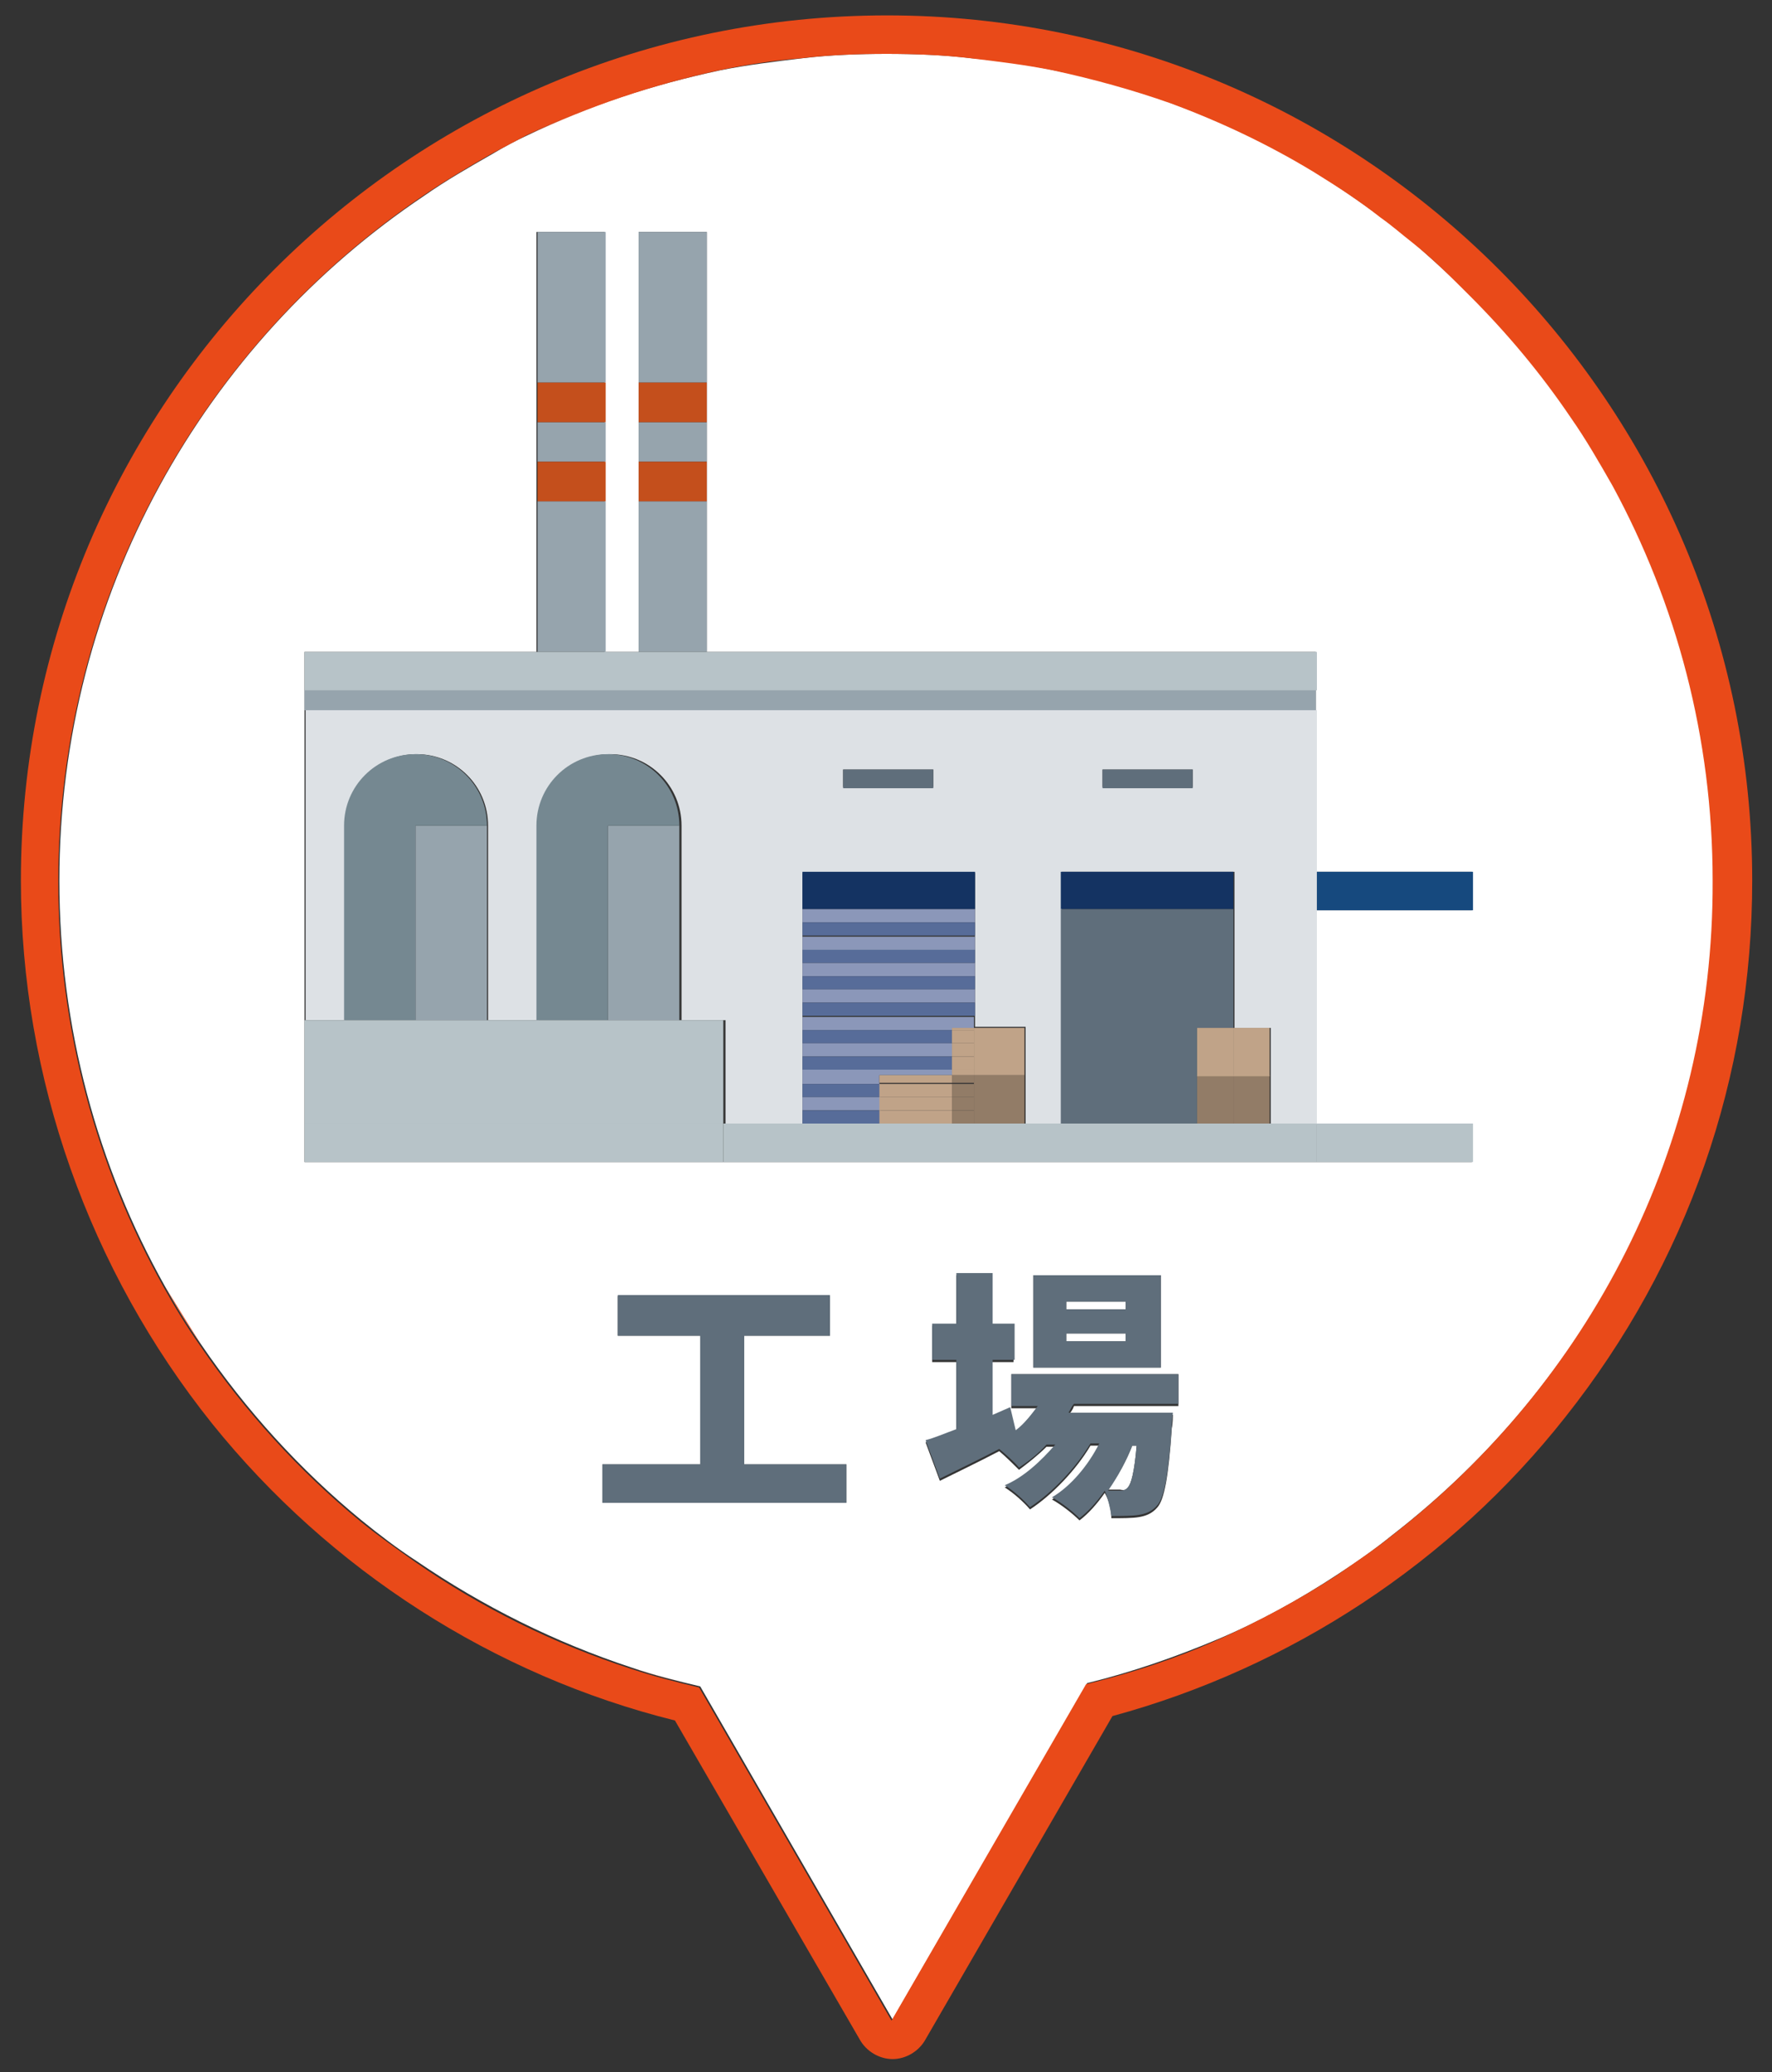 <?xml version="1.0" encoding="utf-8"?>
<!-- Generator: Adobe Illustrator 23.0.6, SVG Export Plug-In . SVG Version: 6.00 Build 0)  -->
<svg version="1.1" id="レイヤー_1" xmlns="http://www.w3.org/2000/svg" xmlns:xlink="http://www.w3.org/1999/xlink" x="0px"
	 y="0px" width="161.2px" height="188.5px" viewBox="0 0 161.2 188.5" style="enable-background:new 0 0 161.2 188.5;"
	 xml:space="preserve">
<rect x="0" y="0" width="161.2" height="188.5" fill="#333333" stroke="none"/>
<style type="text/css">
	.st0{fill:none;}
	.st1{fill:#FFFFFF;}
	.st2{fill:#E94A19;}
	.st3{fill:#5F6E7B;}
	.st4{fill:#96A4AD;}
	.st5{fill:#C44F1C;}
	.st6{fill:#DDE1E5;}
	.st7{fill:#B7C3C8;}
	.st8{fill:#16497E;}
	.st9{fill:#758891;}
	.st10{fill:#143362;}
	.st11{fill:#8B97B9;}
	.st12{fill:#576C99;}
	.st13{fill:#927C67;}
	.st14{fill:#C0A388;}
</style>
<g>
	<path class="st0" d="M143.1,38c1.4,2,2.6,4.1,3.8,6.2C145.7,42.1,144.4,40,143.1,38z"/>
	<path class="st0" d="M119.7,15.8c2.1,1.3,4.1,2.6,6,4.1C123.7,18.4,121.7,17,119.7,15.8z"/>
	<path class="st0" d="M128.5,22c1.9,1.5,3.6,3.2,5.3,4.9C132.2,25.2,130.4,23.6,128.5,22z"/>
	<path class="st0" d="M80.7,4.9L80.7,4.9c2.6,0,5.2,0.1,7.7,0.4C85.8,5,83.3,4.9,80.7,4.9z"/>
	<path class="st0" d="M88.3,5.3c2.5,0.3,5,0.6,7.5,1.1C93.4,5.9,90.9,5.5,88.3,5.3z"/>
	<path class="st0" d="M95.8,6.4c3.7,0.8,7.3,1.8,10.7,3C103.1,8.2,99.5,7.1,95.8,6.4z"/>
	<path class="st0" d="M126.6,139.7c-1.6,1.3-3.3,2.4-5,3.6C123.3,142.1,125,140.9,126.6,139.7z"/>
	<path class="st0" d="M81.2,183.8l17.7-30.6c4.1-1,8.1-2.4,11.9-4c-3.8,1.7-7.8,3-11.9,4L81.2,183.8z"/>
	<rect x="97" y="118.4" class="st1" width="5.4" height="0.7"/>
	<rect x="97" y="121.3" class="st1" width="5.4" height="0.7"/>
	<path class="st1" d="M102.6,135.3c0.3-0.3,0.6-1.4,0.8-3.8H103c-0.5,1.3-1.3,2.8-2.2,4c0.5,0,0.9,0,1.1,0
		C102.3,135.6,102.5,135.5,102.6,135.3z"/>
	<path class="st1" d="M146.8,44.2c-1.2-2.1-2.4-4.2-3.8-6.2c-2.7-4-5.8-7.7-9.2-11.1c-1.7-1.7-3.5-3.3-5.3-4.9
		c-0.9-0.8-1.9-1.5-2.8-2.2c-1.9-1.4-3.9-2.8-6-4.1c-4.1-2.5-8.5-4.6-13.1-6.3c-3.5-1.3-7-2.3-10.7-3c-2.4-0.5-4.9-0.9-7.5-1.1
		c-2.5-0.3-5.1-0.4-7.7-0.4S75.5,5,73,5.3c-2.5,0.3-5,0.6-7.5,1.1c-6.1,1.3-12,3.2-17.5,5.9c-1.1,0.5-2.2,1.1-3.2,1.7
		c-2.1,1.2-4.2,2.4-6.2,3.8C18.6,31.2,5.4,54.1,5.4,80.1c0,13.4,3.5,26,9.6,36.9c1,1.8,2.1,3.6,3.3,5.3c4.1,6,9,11.4,14.6,16
		c1.6,1.3,3.3,2.6,5,3.7c6,4.1,12.6,7.4,19.6,9.7c2,0.7,4.1,1.2,6.2,1.7l17.5,30.3l17.7-30.6c4.1-1,8.1-2.4,11.9-4s7.4-3.6,10.9-5.9
		c1.7-1.1,3.4-2.3,5-3.6c17.8-13.8,29.3-35.3,29.3-59.6C155.9,67.1,152.6,54.9,146.8,44.2z M77,136.7H54.8v-3.5h8.9v-11.7h-7.5v-3.6
		h19.3v3.6h-7.8v11.7H77V136.7z M107.2,127.9h-9.5c-0.1,0.3-0.3,0.6-0.5,0.8h9.5c0,0,0,0.8-0.1,1.2c-0.3,4.5-0.7,6.5-1.3,7.2
		c-0.5,0.6-1.1,0.8-1.7,0.9c-0.6,0.1-1.5,0.1-2.5,0.1c0-0.7-0.2-1.6-0.6-2.3c-0.7,1-1.5,1.9-2.3,2.5c-0.6-0.6-1.6-1.4-2.5-1.9
		c1.7-1.1,3.3-3,4.3-4.9h-0.8c-1.3,2.2-3.5,4.5-5.5,5.8c-0.6-0.7-1.5-1.5-2.3-2c1.6-0.8,3.3-2.2,4.6-3.7h-0.8
		c-0.8,0.8-1.7,1.5-2.5,2.1c-0.4-0.4-1.2-1.2-1.8-1.7c-1.9,1-3.8,1.9-5.4,2.7l-1.3-3.5c0.8-0.3,1.7-0.6,2.8-1v-6.3h-2.2v-3.3H87
		v-4.6h3.2v4.6h2v3.3h-2v5l1.6-0.7l0.5,2.1c0.7-0.6,1.4-1.4,2-2.2H92V125h15.2V127.9z M94,124.4V116h11.6v8.4H94z M133.9,82.8h-14.2
		v19.4h14.2v3.5h-14.2H65.8H27.7v-3.5v-9.4V64.6v-1.8v-3.5h21.1V45.6V42v-3.6v-3.6V21.1H55v13.7v3.6V42v3.6v13.7h3.1V45.6V42v-3.6
		v-3.6V21.1h6.2v13.7v3.6V42v3.6v13.7h55.4v3.5v1.8v14.7h14.2V82.8z"/>
	<path class="st2" d="M80.7,1.4C37.2,1.4,1.9,36.7,1.9,80.1c0,17.9,6.2,35.4,17.4,49.4c10.7,13.3,25.6,22.9,42.1,27l16.8,29
		c0.6,1.1,1.8,1.8,3,1.8s2.4-0.7,3-1.8l17-29.4c16.2-4.4,30.8-14,41.2-27.2c11.1-14,17-30.9,17-48.8C159.4,36.7,124.1,1.4,80.7,1.4z
		 M126.6,139.7c-1.6,1.3-3.3,2.4-5,3.6c-3.4,2.2-7.1,4.2-10.9,5.9s-7.8,3-11.9,4l-17.7,30.6l-17.5-30.3c-2.1-0.5-4.1-1-6.2-1.7
		c-7.1-2.3-13.7-5.6-19.6-9.7c-1.7-1.2-3.4-2.4-5-3.7c-5.6-4.6-10.5-10-14.6-16c-1.2-1.7-2.3-3.5-3.3-5.3
		c-6.1-10.9-9.6-23.5-9.6-36.9c0-26,13.2-48.9,33.2-62.4c2-1.4,4.1-2.6,6.2-3.8c1.1-0.6,2.1-1.1,3.2-1.7c5.5-2.6,11.3-4.6,17.5-5.9
		c2.4-0.5,4.9-0.9,7.5-1.1c2.5-0.3,5.1-0.4,7.7-0.4h0l0,0c2.6,0,5.2,0.1,7.7,0.4c2.5,0.3,5,0.6,7.5,1.1c3.7,0.8,7.3,1.8,10.7,3
		c4.6,1.7,9,3.8,13.1,6.3c2.1,1.3,4.1,2.6,6,4.1c1,0.7,1.9,1.5,2.8,2.2c1.9,1.5,3.6,3.2,5.3,4.9c3.4,3.4,6.5,7.1,9.2,11.1
		c1.4,2,2.6,4.1,3.8,6.2c5.8,10.7,9.1,22.9,9.1,35.9C155.9,104.4,144.4,125.9,126.6,139.7z"/>
	<path class="st2" d="M65.5,6.4c2.4-0.5,4.9-0.9,7.5-1.1C70.4,5.5,67.9,5.9,65.5,6.4z"/>
	<path class="st2" d="M48,12.3c5.5-2.6,11.3-4.6,17.5-5.9C59.4,7.6,53.5,9.6,48,12.3z"/>
	<path class="st2" d="M80.7,4.9c-2.6,0-5.2,0.1-7.7,0.4C75.5,5,78.1,4.9,80.7,4.9L80.7,4.9z"/>
	<path class="st2" d="M38.6,17.7c2-1.4,4.1-2.6,6.2-3.8C42.7,15.1,40.6,16.4,38.6,17.7z"/>
	<path class="st2" d="M63.7,153.4c-2.1-0.5-4.1-1-6.2-1.7C59.5,152.4,61.6,152.9,63.7,153.4z"/>
	<path class="st2" d="M18.3,122.3c-1.2-1.7-2.3-3.5-3.3-5.3C16.1,118.8,17.2,120.6,18.3,122.3z"/>
	<path class="st2" d="M37.9,142c-1.7-1.2-3.4-2.4-5-3.7C34.5,139.6,36.2,140.8,37.9,142z"/>
	<polygon class="st3" points="67.7,121.5 75.5,121.5 75.5,117.8 56.2,117.8 56.2,121.5 63.7,121.5 63.7,133.2 54.8,133.2 
		54.8,136.7 77,136.7 77,133.2 67.7,133.2 	"/>
	<path class="st3" d="M92,127.9h2.4c-0.6,0.8-1.2,1.6-2,2.2l-0.5-2.1l-1.6,0.7v-5h2v-3.3h-2v-4.6H87v4.6h-2.2v3.3H87v6.3
		c-1.1,0.4-2,0.8-2.8,1l1.3,3.5c1.6-0.8,3.5-1.7,5.4-2.7c0.6,0.5,1.4,1.2,1.8,1.7c0.9-0.6,1.8-1.3,2.5-2.1H96
		c-1.3,1.5-2.9,3-4.6,3.7c0.8,0.5,1.7,1.3,2.3,2c2-1.3,4.2-3.6,5.5-5.8h0.8c-1,2-2.6,3.9-4.3,4.9c0.9,0.5,1.9,1.3,2.5,1.9
		c0.8-0.6,1.6-1.5,2.3-2.5c0.3,0.7,0.5,1.6,0.6,2.3c1,0,1.9,0,2.5-0.1c0.6-0.1,1.2-0.3,1.7-0.9c0.6-0.7,1-2.7,1.3-7.2
		c0-0.4,0.1-1.2,0.1-1.2h-9.5c0.2-0.3,0.3-0.6,0.5-0.8h9.5V125H92V127.9z M103,131.5h0.4c-0.2,2.4-0.5,3.5-0.8,3.8
		c-0.2,0.2-0.4,0.3-0.7,0.3c-0.2,0-0.6,0-1.1,0C101.7,134.3,102.5,132.8,103,131.5z"/>
	<path class="st3" d="M94,116v8.4h11.6V116H94z M102.4,122H97v-0.7h5.4V122z M102.4,119.1H97v-0.7h5.4V119.1z"/>
	<rect x="48.9" y="21.1" class="st4" width="6.2" height="13.7"/>
	<rect x="48.9" y="38.4" class="st4" width="6.2" height="3.6"/>
	<rect x="48.9" y="45.6" class="st4" width="6.2" height="13.7"/>
	<rect x="48.9" y="34.8" class="st5" width="6.2" height="3.6"/>
	<rect x="48.9" y="42" class="st5" width="6.2" height="3.6"/>
	<rect x="58.1" y="21.1" class="st4" width="6.2" height="13.7"/>
	<rect x="58.1" y="38.4" class="st4" width="6.2" height="3.6"/>
	<rect x="58.1" y="45.6" class="st4" width="6.2" height="13.7"/>
	<rect x="58.1" y="34.8" class="st5" width="6.2" height="3.6"/>
	<rect x="58.1" y="42" class="st5" width="6.2" height="3.6"/>
	<path class="st6" d="M119.8,64.6h-92v28.2h3.6V75.1c0-3.6,2.9-6.5,6.5-6.5c3.6,0,6.5,2.9,6.5,6.5v17.7h4.6V75.1
		c0-3.6,2.9-6.5,6.5-6.5c3.6,0,6.5,2.9,6.5,6.5v17.7h4v9.4H73V101v-1.2v-1.2v-1.2v-1.2v-1.2v-1.2v-1.2v-1.2V90v-1.2v-1.2v-1.2v-1.2
		v-1.2v-1.2v-3.4h15.7v3.4v1.2v1.2v1.2v1.2v1.2V90v1.2v1.2v1h4.6v4.4v4.4h3.3V82.7v-3.4h15.7v3.4v10.8h3.3v4.4v4.4h4.2V82.8v-3.5
		V64.6z M84.9,71.6h-8.2V70h8.2V71.6z M108.5,71.6h-8.2V70h8.2V71.6z"/>
	<rect x="119.8" y="102.2" class="st7" width="14.2" height="3.5"/>
	<polygon class="st7" points="112.2,102.2 108.9,102.2 96.5,102.2 93.2,102.2 88.6,102.2 86.6,102.2 80,102.2 73,102.2 65.8,102.2 
		65.8,105.7 119.8,105.7 119.8,102.2 115.5,102.2 	"/>
	<polygon class="st7" points="119.8,59.3 64.3,59.3 58.1,59.3 55,59.3 48.9,59.3 27.7,59.3 27.7,62.8 119.8,62.8 	"/>
	<rect x="27.7" y="62.8" class="st6" width="92" height="1.8"/>
	<rect x="27.7" y="62.8" class="st4" width="92" height="1.8"/>
	<rect x="119.8" y="79.3" class="st8" width="14.2" height="3.5"/>
	<rect x="37.8" y="75.1" class="st4" width="6.5" height="17.7"/>
	<path class="st9" d="M37.8,75.1h6.5c0-3.6-2.9-6.5-6.5-6.5c-3.6,0-6.5,2.9-6.5,6.5v17.7h6.5V75.1z"/>
	<rect x="55.3" y="75.1" class="st4" width="6.5" height="17.7"/>
	<path class="st9" d="M55.3,75.1h6.5c0-3.6-2.9-6.5-6.5-6.5c-3.6,0-6.5,2.9-6.5,6.5v17.7h6.5V75.1z"/>
	<polygon class="st7" points="65.8,92.8 61.8,92.8 55.3,92.8 48.9,92.8 44.3,92.8 37.8,92.8 31.3,92.8 27.7,92.8 27.7,102.2 
		65.8,102.2 	"/>
	<rect x="27.7" y="102.2" class="st7" width="38.1" height="3.5"/>
	<rect x="73" y="79.3" class="st10" width="15.7" height="3.4"/>
	<rect x="76.7" y="70" class="st3" width="8.2" height="1.7"/>
	<rect x="73" y="82.7" class="st11" width="15.7" height="1.2"/>
	<rect x="73" y="83.9" class="st12" width="15.7" height="1.2"/>
	<rect x="73" y="85.2" class="st11" width="15.7" height="1.2"/>
	<rect x="73" y="86.4" class="st12" width="15.7" height="1.2"/>
	<rect x="73" y="87.6" class="st11" width="15.7" height="1.2"/>
	<rect x="73" y="88.8" class="st12" width="15.7" height="1.2"/>
	<rect x="73" y="90" class="st11" width="15.7" height="1.2"/>
	<rect x="73" y="91.2" class="st12" width="15.7" height="1.2"/>
	<polygon class="st11" points="86.6,93.5 88.6,93.5 88.6,92.5 73,92.5 73,93.7 86.6,93.7 	"/>
	<rect x="73" y="93.7" class="st12" width="13.6" height="1.2"/>
	<rect x="73" y="94.9" class="st11" width="13.6" height="1.2"/>
	<rect x="73" y="96.1" class="st12" width="13.6" height="1.2"/>
	<polygon class="st11" points="80,97.8 86.6,97.8 86.6,97.3 73,97.3 73,98.6 80,98.6 	"/>
	<rect x="73" y="98.6" class="st12" width="7.1" height="1.2"/>
	<rect x="73" y="99.8" class="st11" width="7.1" height="1.2"/>
	<rect x="73" y="101" class="st12" width="7.1" height="1.2"/>
	<rect x="96.5" y="79.3" class="st10" width="15.7" height="3.4"/>
	<polygon class="st3" points="108.9,97.8 108.9,93.5 112.2,93.5 112.2,82.7 96.5,82.7 96.5,102.2 108.9,102.2 	"/>
	<rect x="100.3" y="70" class="st3" width="8.2" height="1.7"/>
	<polygon class="st13" points="88.6,98.6 88.6,99.8 88.6,101 88.6,102.2 93.2,102.2 93.2,97.8 88.6,97.8 	"/>
	<rect x="86.6" y="97.8" class="st13" width="2" height="0.7"/>
	<rect x="86.6" y="98.6" class="st13" width="2" height="1.2"/>
	<rect x="86.6" y="99.8" class="st13" width="2" height="1.2"/>
	<rect x="86.6" y="101" class="st13" width="2" height="1.2"/>
	<polygon class="st14" points="88.6,94.9 88.6,96.1 88.6,97.3 88.6,97.8 93.2,97.8 93.2,93.5 88.6,93.5 88.6,93.7 	"/>
	<rect x="86.6" y="93.5" class="st14" width="2" height="0.2"/>
	<rect x="86.6" y="93.7" class="st14" width="2" height="1.2"/>
	<rect x="86.6" y="94.9" class="st14" width="2" height="1.2"/>
	<rect x="86.6" y="96.1" class="st14" width="2" height="1.2"/>
	<rect x="86.6" y="97.3" class="st14" width="2" height="0.5"/>
	<rect x="80" y="97.8" class="st14" width="6.6" height="0.7"/>
	<rect x="80" y="98.6" class="st14" width="6.6" height="1.2"/>
	<rect x="80" y="99.8" class="st14" width="6.6" height="1.2"/>
	<rect x="80" y="101" class="st14" width="6.6" height="1.2"/>
	<rect x="112.2" y="97.8" class="st13" width="3.3" height="4.4"/>
	<rect x="108.9" y="97.8" class="st13" width="3.3" height="4.4"/>
	<rect x="112.2" y="93.5" class="st14" width="3.3" height="4.4"/>
	<rect x="108.9" y="93.5" class="st14" width="3.3" height="4.4"/>
</g>
</svg>
